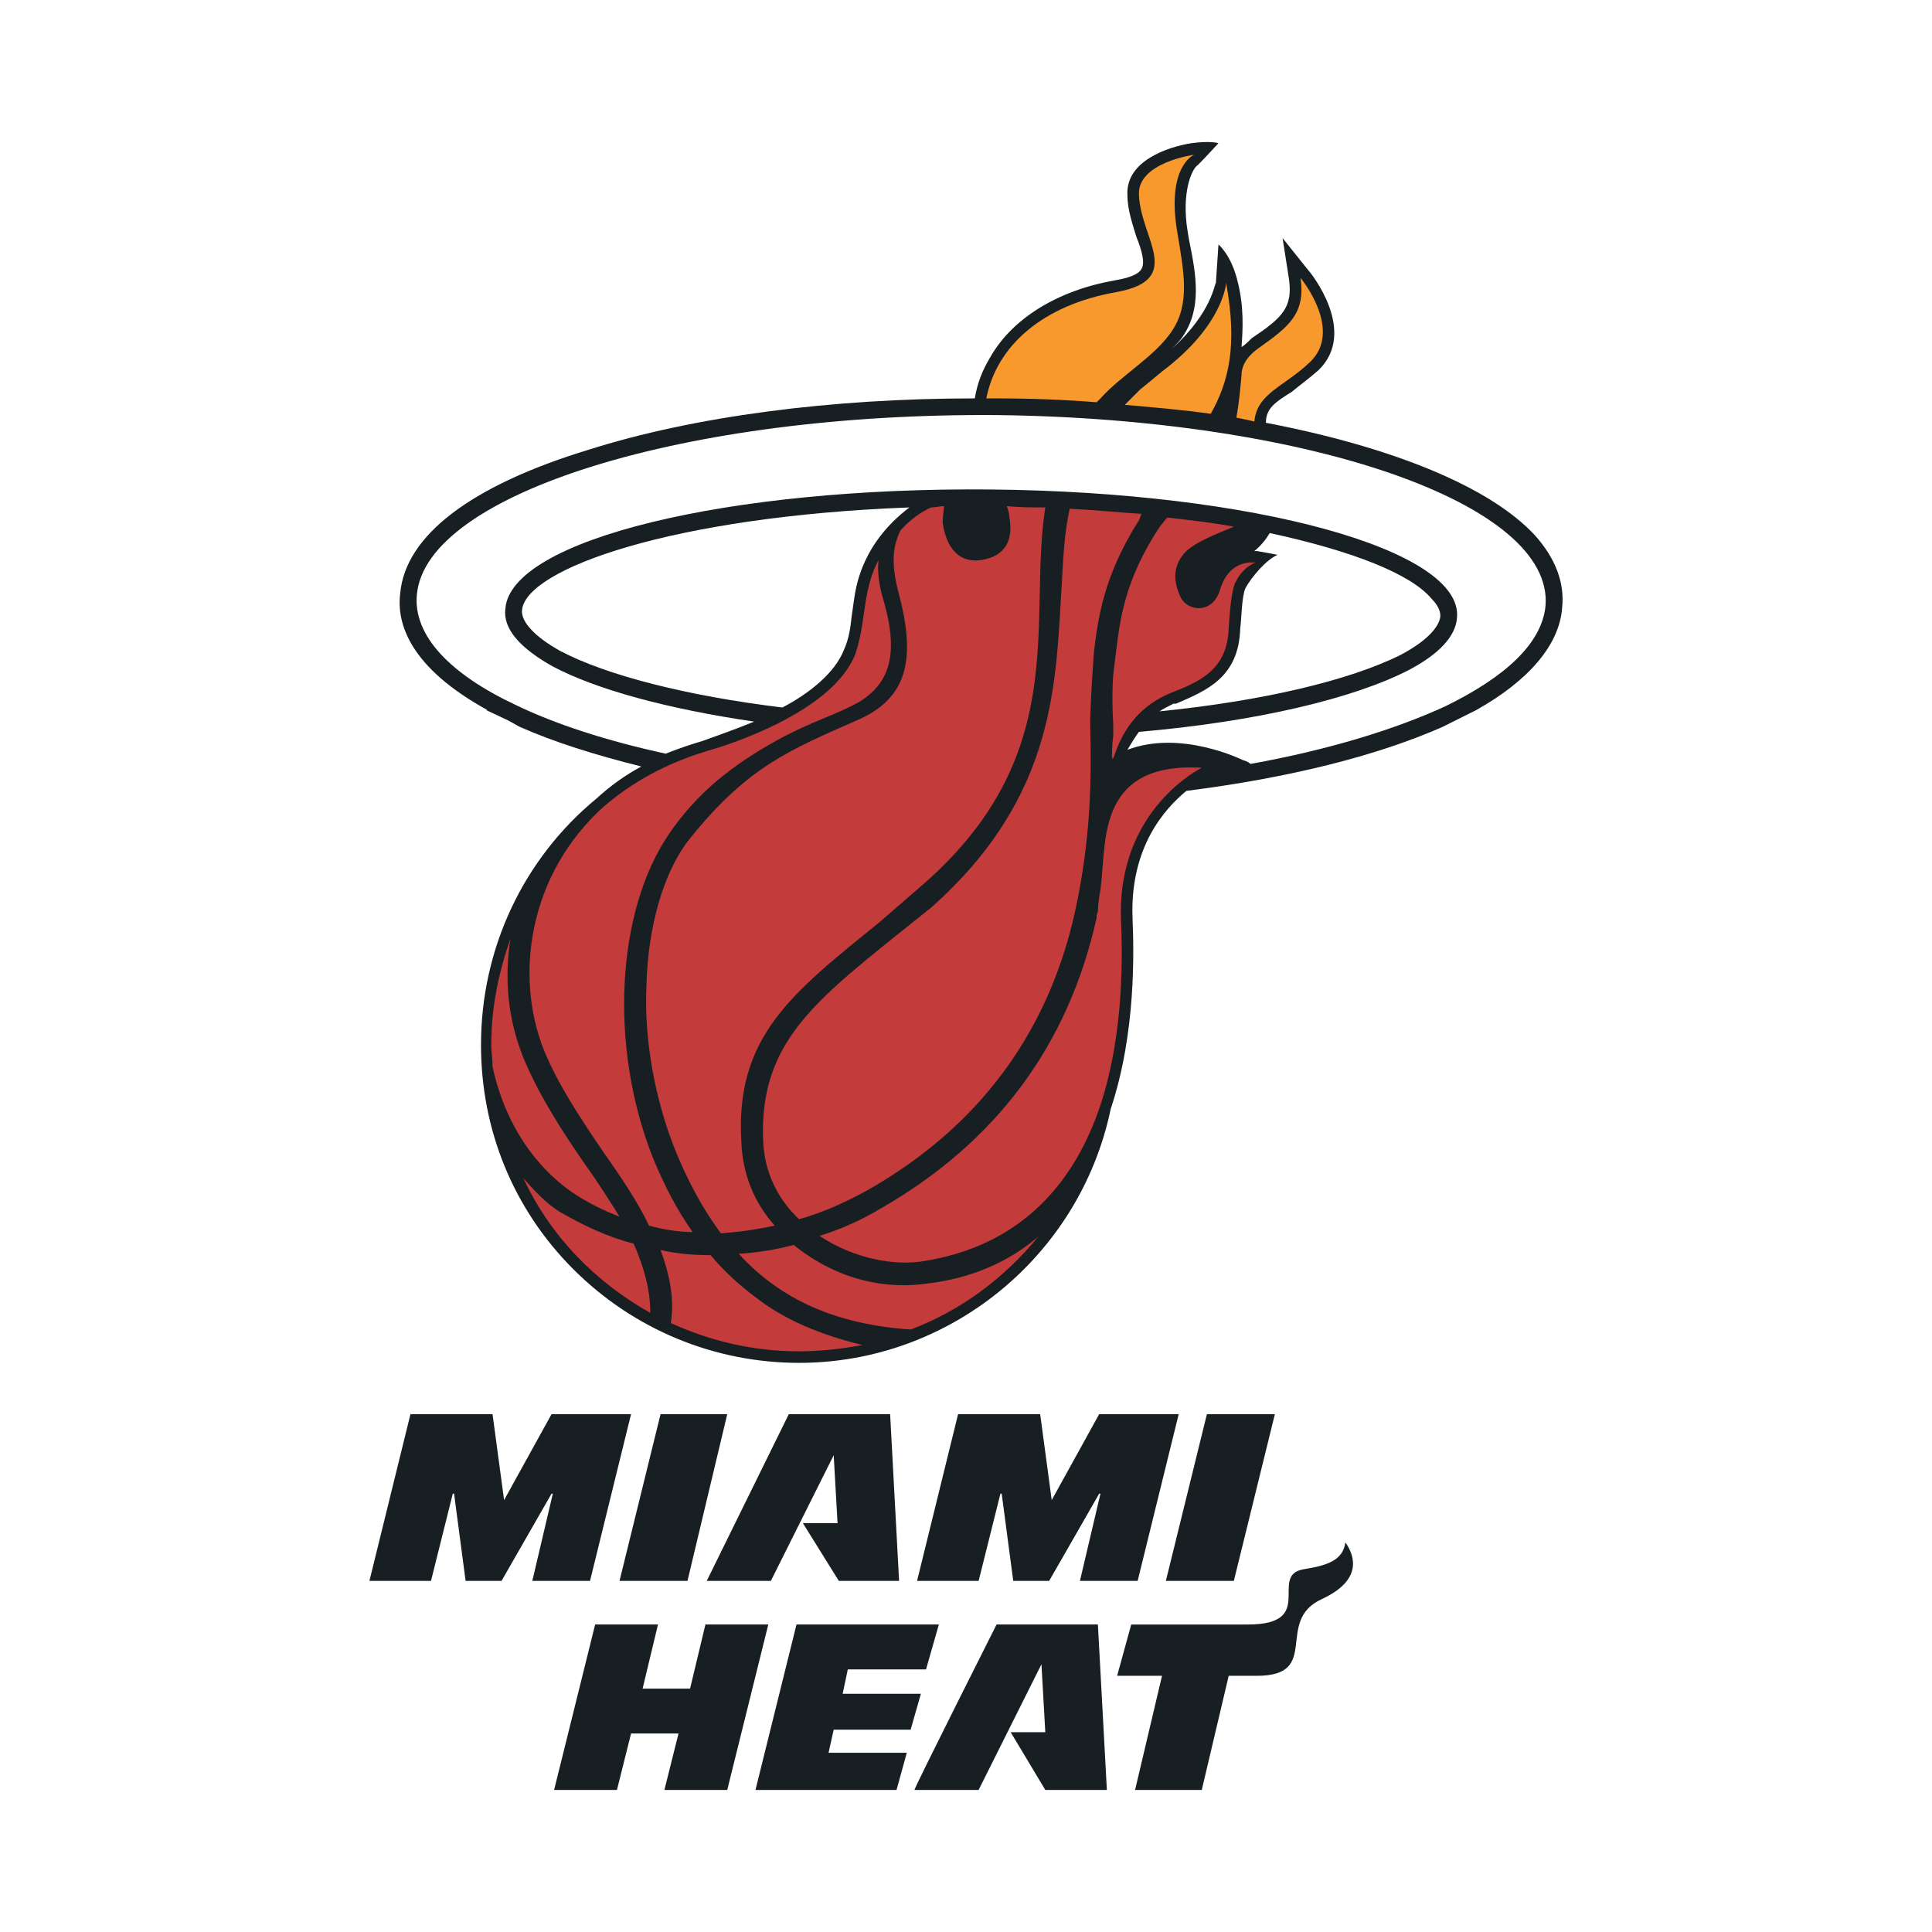 <?xml version="1.0" encoding="utf-8"?>
<!-- Generator: Adobe Illustrator 13.0.0, SVG Export Plug-In . SVG Version: 6.00 Build 14948)  -->
<!DOCTYPE svg PUBLIC "-//W3C//DTD SVG 1.0//EN" "http://www.w3.org/TR/2001/REC-SVG-20010904/DTD/svg10.dtd">
<svg version="1.0" id="Layer_1" xmlns="http://www.w3.org/2000/svg" xmlns:xlink="http://www.w3.org/1999/xlink" x="0px" y="0px"
	 width="192.756px" height="192.756px" viewBox="0 0 192.756 192.756" enable-background="new 0 0 192.756 192.756"
	 xml:space="preserve">
<g>
	<polygon fill-rule="evenodd" clip-rule="evenodd" fill="#FFFFFF" points="0,0 192.756,0 192.756,192.756 0,192.756 0,0 	"/>
	<path fill-rule="evenodd" clip-rule="evenodd" fill="#171F23" d="M153.17,53.441c-4.479-4.862-14.203-8.829-26.871-11.26
		c0-1.407,0.896-2.047,2.56-3.071c0.768-0.64,1.663-1.28,2.687-2.175c3.967-3.839-0.768-9.725-1.023-9.981l-2.56-3.199l0.64,4.094
		c0.384,2.815-0.64,3.839-3.71,5.886c-0.384,0.384-0.64,0.64-1.024,0.896c0.129-1.791,0.256-3.966-0.384-6.525
		c-0.64-2.688-1.919-3.711-1.919-3.711l-0.256,3.838c-0.128,0-0.384,2.943-4.351,6.526c0.384-0.384,0.768-0.768,1.023-1.152
		c1.92-2.815,1.407-6.014,0.64-9.725l-0.127-0.768c-0.641-3.838,0.384-6.27,1.023-6.654c0.768-0.768,2.047-2.175,2.047-2.175
		s-0.768-0.256-2.687,0c-2.432,0.384-6.526,1.791-6.398,5.118c0,1.535,0.512,2.943,0.896,4.223c0.512,1.279,0.896,2.559,0.512,3.199
		c-0.256,0.512-1.151,0.896-2.687,1.152c-5.758,1.023-10.236,3.838-12.412,7.677c-0.768,1.28-1.279,2.559-1.535,4.094
		c-14.331,0-28.022,1.792-38.515,5.119C46.966,48.451,40.44,53.441,39.929,59.2c-0.384,3.071,1.023,7.421,8.701,11.644h-0.128
		l2.175,1.023l0,0l1.152,0.64l0,0c3.455,1.536,7.549,2.815,12.156,3.967c-1.664,0.896-3.071,1.919-4.479,3.199
		C52.212,85.687,47.99,94.643,47.99,104.24c0,8.445,3.199,16.379,9.213,22.393s14.075,9.34,22.52,9.34
		c14.971,0,28.022-10.619,31.094-25.334c2.559-7.678,2.303-15.867,2.175-19.066c-0.256-7.038,3.199-10.876,5.374-12.668
		c10.109-1.279,18.938-3.455,25.592-6.398l0,0l1.023-0.512l0,0l2.304-1.151l0,0c5.245-2.943,8.316-6.526,8.572-10.236
		C156.112,58.176,155.217,55.745,153.17,53.441L153.17,53.441z M142.806,59.711c0.896,0.896,0.896,1.536,0.896,1.791
		c-0.128,1.152-1.536,2.559-3.967,3.839l0,0c-5.118,2.559-13.819,4.606-24.056,5.63c0.384-0.256,0.896-0.512,1.407-0.768h0.256
		c2.943-1.279,6.271-2.559,6.397-7.549c0.128-0.768,0.128-3.071,0.513-3.966c0.64-1.152,2.047-2.815,3.198-3.327
		c0.128,0-2.047-0.384-2.047-0.384c-0.128,0-0.256,0-0.256,0c0.64-0.512,1.151-1.152,1.535-1.792
		C135,54.977,140.758,57.28,142.806,59.711L142.806,59.711z M52.084,60.863c0.384-4.094,14.971-9.341,38.643-10.236
		c-2.175,1.664-4.862,4.479-5.502,9.085l-0.255,1.791c-0.128,1.152-0.256,2.175-0.768,3.327c-0.896,2.303-3.455,4.351-6.142,5.758
		c-9.469-1.152-17.53-3.199-22.137-5.63l0,0C53.364,63.55,51.956,62.015,52.084,60.863L52.084,60.863z"/>
	<path fill-rule="evenodd" clip-rule="evenodd" fill="#F8992D" d="M125.147,42.054c0.256-2.815,2.942-3.455,5.502-5.886
		c3.455-3.199-0.896-8.445-0.896-8.445c0.512,3.583-1.152,4.862-4.223,7.038c-0.896,0.64-1.664,1.535-1.664,2.687
		c-0.128,1.408-0.255,2.815-0.512,4.223C123.996,41.797,124.636,41.925,125.147,42.054L125.147,42.054z"/>
	<path fill-rule="evenodd" clip-rule="evenodd" fill="#F8992D" d="M115.935,37.063c-0.768,0.64-1.535,1.28-2.176,1.792
		c-0.512,0.512-1.023,1.024-1.535,1.536c2.943,0.256,5.886,0.512,8.573,0.896c1.791-3.199,2.687-6.782,1.535-13.052
		C122.332,28.234,122.076,32.457,115.935,37.063L115.935,37.063z"/>
	<path fill-rule="evenodd" clip-rule="evenodd" fill="#F8992D" d="M99.556,39.75c3.327,0,6.654,0.128,9.853,0.384
		c0.129-0.128,0.257-0.256,0.384-0.384c2.048-2.303,5.503-4.222,7.166-6.781c1.791-2.687,1.151-5.886,0.512-9.725
		c-1.151-6.654,1.664-7.806,1.664-7.806s-5.631,0.768-5.503,3.967c0.128,4.351,4.606,8.445-2.175,9.725
		c-7.422,1.28-12.028,5.374-13.052,10.62C98.788,39.75,99.172,39.75,99.556,39.75L99.556,39.75z"/>
	<polygon fill-rule="evenodd" clip-rule="evenodd" fill="#171F23" points="68.59,157.727 72.557,141.092 65.904,141.092 
		61.809,157.727 68.59,157.727 	"/>
	<polygon fill-rule="evenodd" clip-rule="evenodd" fill="#171F23" points="83.178,145.186 83.562,151.969 80.106,151.969 
		83.689,157.727 89.703,157.727 88.808,141.092 78.699,141.092 70.51,157.727 76.908,157.727 83.178,145.186 83.178,145.186 	"/>
	<polygon fill-rule="evenodd" clip-rule="evenodd" fill="#171F23" points="67.695,172.953 66.288,178.582 72.557,178.582 
		76.652,162.076 70.382,162.076 68.847,168.475 64.112,168.475 65.647,162.076 59.378,162.076 55.283,178.582 61.553,178.582 
		62.96,172.953 67.695,172.953 	"/>
	<polygon fill-rule="evenodd" clip-rule="evenodd" fill="#171F23" points="82.666,174.871 83.178,172.568 90.855,172.568 
		91.878,168.986 84.073,168.986 84.585,166.555 92.391,166.555 93.67,162.076 79.467,162.076 75.373,178.582 89.448,178.582 
		90.471,174.871 82.666,174.871 	"/>
	<polygon fill-rule="evenodd" clip-rule="evenodd" fill="#171F23" points="123.1,157.727 127.194,141.092 120.413,141.092 
		116.318,157.727 123.1,157.727 	"/>
	<path fill-rule="evenodd" clip-rule="evenodd" fill="#171F23" d="M134.232,153.887c0.896,1.279,1.791,3.711-2.304,5.631
		c-4.862,2.174,0,7.678-6.525,7.678h-2.815l-2.687,11.387h-6.654l2.688-11.387h-4.479l1.407-5.119h11.645
		c6.909,0,2.047-4.861,5.502-5.502C132.44,156.189,133.977,155.678,134.232,153.887L134.232,153.887z"/>
	<polygon fill-rule="evenodd" clip-rule="evenodd" fill="#171F23" points="50.293,149.664 49.141,141.092 40.952,141.092 
		36.857,157.727 43,157.727 45.175,149.025 45.303,149.025 46.454,157.727 50.037,157.727 55.027,149.025 55.155,149.025 
		53.108,157.727 58.866,157.727 62.96,141.092 55.027,141.092 50.293,149.664 50.293,149.664 	"/>
	<polygon fill-rule="evenodd" clip-rule="evenodd" fill="#171F23" points="104.93,149.664 103.778,141.092 95.589,141.092 
		91.495,157.727 97.637,157.727 99.812,149.025 99.939,149.025 101.092,157.727 104.674,157.727 109.665,149.025 109.792,149.025 
		107.745,157.727 113.503,157.727 117.598,141.092 109.665,141.092 104.93,149.664 104.93,149.664 	"/>
	<path fill-rule="evenodd" clip-rule="evenodd" fill="#171F23" d="M103.906,166.043l0.384,6.781h-3.454l3.454,5.758h6.143
		l-0.896-16.506c0,0-10.237,0-10.109,0c0,0-8.317,16.506-8.189,16.506h6.398L103.906,166.043L103.906,166.043L103.906,166.043z"/>
	<path fill-rule="evenodd" clip-rule="evenodd" fill="#C43B3C" d="M49.141,106.416c0.896,4.223,3.199,9.213,7.934,12.539
		c1.535,1.023,3.071,1.791,4.734,2.432c-1.024-1.664-2.175-3.455-3.455-5.246c-2.303-3.328-4.606-6.91-6.142-10.621
		c-1.536-3.838-1.919-7.805-1.28-11.9l0,0c-1.152,3.327-1.919,6.781-1.919,10.621C49.013,104.879,49.141,105.648,49.141,106.416
		L49.141,106.416z"/>
	<path fill-rule="evenodd" clip-rule="evenodd" fill="#C43B3C" d="M54.259,104.752c1.408,3.455,3.711,6.91,5.886,10.109
		c1.792,2.559,3.455,4.99,4.606,7.42c1.408,0.385,2.943,0.641,4.351,0.641c-1.536-2.176-2.815-4.607-3.967-7.422
		c-4.351-11.004-3.71-24.567,1.664-32.373c2.815-4.095,6.27-6.782,10.62-9.213c3.711-2.047,6.014-2.559,8.445-3.967
		c2.559-1.663,3.967-4.222,2.303-9.98c-0.512-1.664-0.64-3.071-0.512-4.095c-0.64,1.152-1.024,2.56-1.28,4.095l0,0
		c-0.256,1.535-0.384,3.327-1.023,5.246c-2.303,6.014-13.436,9.341-14.843,9.725c-4.222,1.279-7.549,3.199-10.236,5.502
		C52.724,87.222,51.316,97.33,54.259,104.752L54.259,104.752z"/>
	<path fill-rule="evenodd" clip-rule="evenodd" fill="#C43B3C" d="M100.451,50.499c0.128,0.384,0.257,0.768,0.257,1.152
		c0.384,2.047-0.257,3.838-2.815,4.222c-2.687,0.384-3.583-1.919-3.839-3.71c0-0.768,0.128-1.28,0.128-1.664
		c-0.384,0-0.896,0.128-1.279,0.128c-0.896,0.384-2.047,1.152-3.071,2.303c-0.512,1.151-1.152,2.687-0.128,6.398
		c1.664,6.398,0.896,10.364-4.222,12.54c-6.654,2.943-10.876,4.606-16.634,11.772c-2.687,3.327-4.223,8.957-4.351,14.714
		c-0.256,5.502,0.896,11.389,2.815,16.252c1.279,3.197,2.815,6.014,4.606,8.443c1.792-0.127,3.583-0.383,5.375-0.768
		c-2.048-2.303-3.199-5.117-3.327-8.316c-0.64-10.492,4.99-14.844,13.691-21.881l3.838-3.327
		c15.611-13.179,11.004-26.615,12.795-38.131C103.011,50.626,101.731,50.626,100.451,50.499L100.451,50.499z"/>
	<path fill-rule="evenodd" clip-rule="evenodd" fill="#C43B3C" d="M106.722,50.754c-0.512,2.303-0.64,4.734-0.768,7.166
		c-0.64,9.98-0.384,21.369-13.052,32.629l-3.839,3.071c-8.445,6.781-13.307,11.003-12.923,20.216
		c0.128,3.072,1.407,5.758,3.583,7.807c2.303-0.641,4.607-1.664,6.91-2.943c11.004-6.27,17.914-15.611,20.601-27.639
		c1.663-7.549,1.663-13.691,1.535-18.681c0-2.432,0.384-7.422,0.384-7.422c0.385-3.071,0.896-7.421,4.479-13.052
		c0.128-0.255,0.128-0.384,0.256-0.64C111.712,51.138,109.281,50.882,106.722,50.754L106.722,50.754z"/>
	<path fill-rule="evenodd" clip-rule="evenodd" fill="#C43B3C" d="M110.433,82.872L110.433,82.872L110.433,82.872
		c-0.384,1.919-0.384,3.838-0.641,5.886c-0.127,0.768-0.255,1.536-0.255,2.175c-0.129,0.256-0.129,0.512-0.129,0.64
		c-2.814,12.667-9.98,22.392-21.624,29.046c-1.919,1.15-3.967,2.047-6.014,2.686c3.454,2.305,7.421,2.943,10.108,2.561
		c10.365-1.535,15.483-8.318,17.914-15.611c2.432-7.422,2.176-15.354,2.048-18.554c-0.384-11.004,8.062-15.099,8.062-15.099
		C113.375,76.218,111.2,79.161,110.433,82.872L110.433,82.872z"/>
	<path fill-rule="evenodd" clip-rule="evenodd" fill="#C43B3C" d="M103.522,123.434c-4.223,3.582-8.829,4.35-10.876,4.605
		c-4.095,0.641-8.957-0.256-13.308-3.709l-0.128-0.129c-1.919,0.512-3.71,0.768-5.502,0.896c4.223,4.605,9.725,7.037,17.146,7.549
		l0,0l0,0c5.118-1.92,9.469-5.246,12.795-9.342L103.522,123.434L103.522,123.434z"/>
	<path fill-rule="evenodd" clip-rule="evenodd" fill="#C43B3C" d="M64.88,130.982c0-2.303-0.64-4.605-1.663-6.91
		c-2.56-0.639-4.991-1.791-7.422-3.197c-1.407-0.896-2.559-2.176-3.583-3.328l0,0C54.899,123.305,59.378,127.912,64.88,130.982
		L64.88,130.982L64.88,130.982z"/>
	<path fill-rule="evenodd" clip-rule="evenodd" fill="#C43B3C" d="M85.993,134.182c-4.095-1.023-7.677-2.432-10.749-4.861
		c-1.535-1.152-3.071-2.561-4.35-4.096c-1.664,0-3.327-0.127-4.99-0.512c0.896,2.432,1.407,4.863,1.023,7.293l0,0
		c3.967,1.793,8.189,2.816,12.795,2.816c2.175,0,4.351-0.256,6.398-0.641C86.121,134.182,86.121,134.182,85.993,134.182
		L85.993,134.182z"/>
	<path fill-rule="evenodd" clip-rule="evenodd" fill="#C43B3C" d="M121.692,58.943c-0.768,2.304-3.071,2.048-3.839,0.768
		c-1.023-2.047-0.64-3.583,0.512-4.734c1.152-1.023,2.943-1.664,4.734-2.431l0,0c-2.047-0.384-4.222-0.64-6.525-0.896
		c-0.128,0-0.128,0-0.128,0c-0.256,0.255-0.384,0.512-0.64,0.768c-3.711,5.502-4.095,9.725-4.479,12.795l-0.128,1.023
		c-0.256,1.664-0.256,3.711-0.128,6.143c0,0.384,0,0.768,0,1.023c-0.128,0.896-0.128,1.663-0.128,2.559l0,0
		c0-0.384,0.128-0.512,0.128-0.256c1.023-3.327,2.943-5.375,5.63-6.526c2.943-1.151,5.758-2.303,5.886-6.526
		c0.128-1.792,0.256-3.583,0.64-4.479c0.769-1.663,2.048-2.047,2.048-2.047C123.867,56,122.332,56.64,121.692,58.943L121.692,58.943
		z"/>
	<path fill-rule="evenodd" clip-rule="evenodd" fill="#FFFFFF" d="M99.556,41.414c-31.093-0.256-57.068,7.806-57.964,17.914
		c-0.384,4.094,3.327,7.933,9.853,11.004c3.966,1.919,9.084,3.583,14.971,4.862c1.28-0.512,2.431-0.896,3.71-1.279
		c1.023-0.384,2.943-1.024,5.118-1.919c-8.701-1.28-15.738-3.199-20.089-5.502c-3.199-1.792-4.99-3.711-4.734-5.758
		c0.512-6.91,22.264-12.156,48.495-11.899c26.231,0.256,47.088,6.014,46.448,12.795c-0.128,1.919-1.919,3.71-4.862,5.246
		c-5.502,2.815-15.099,5.118-26.871,6.142c-0.384,0.512-0.768,1.151-1.151,1.791c5.374-2.047,11.517,1.023,11.517,1.023
		s0.512,0.128,0.768,0.384c7.805-1.408,14.459-3.455,19.449-5.758c6.014-2.943,9.597-6.27,9.98-9.98
		C155.089,50.243,130.521,41.797,99.556,41.414L99.556,41.414z"/>
</g>
</svg>

